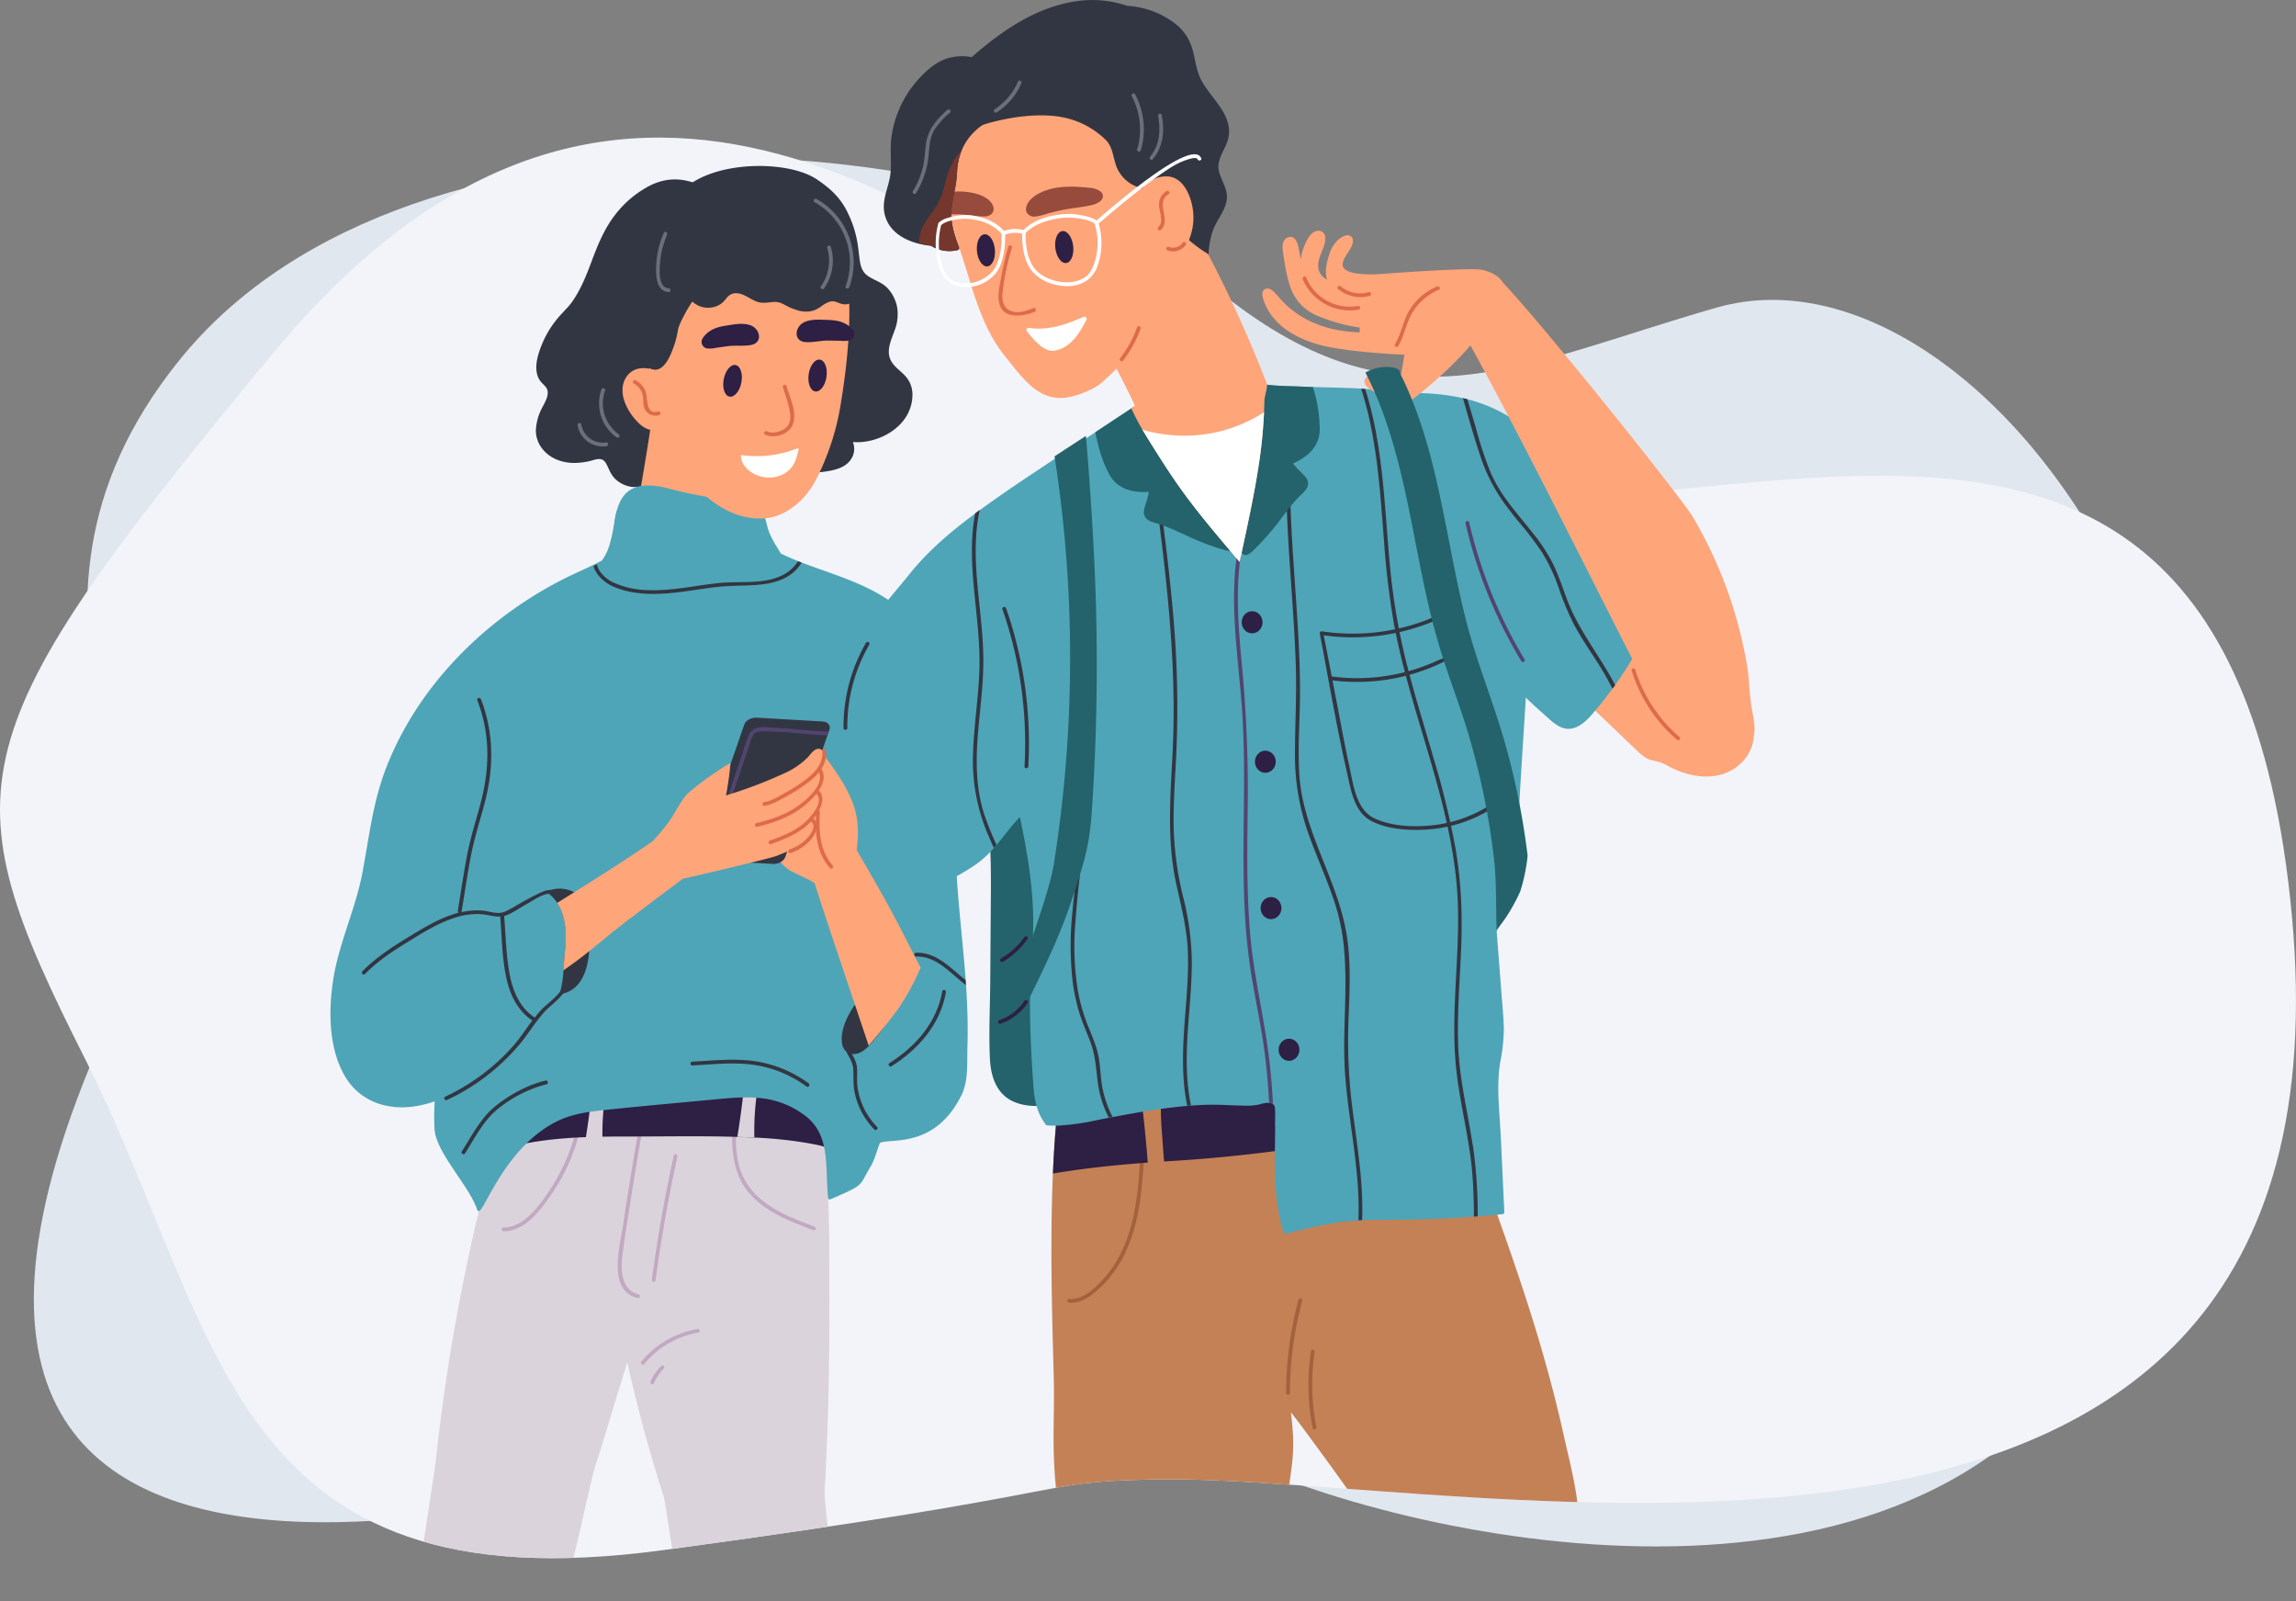 <svg xmlns="http://www.w3.org/2000/svg" xmlns:xlink="http://www.w3.org/1999/xlink" viewBox="0 0 862.19 601.28"><rect x="0" y="0" width="862.19" height="601.28" fill="#808080" stroke="none"/><defs><style>.cls-1{fill:none;}.cls-2{fill:#e1e7ef;}.cls-3{fill:#f2f4f9;}.cls-4{clip-path:url(#clip-path);}.cls-5{fill:#ffa57a;}.cls-6{fill:#24636b;}.cls-7{fill:#323642;}.cls-8{fill:#c48156;}.cls-9{fill:#a3613d;}.cls-10{fill:#2e1f44;}.cls-11{fill:#4ea5b7;}.cls-12{fill:#dbd3db;}.cls-13{fill:#c2a9c2;}.cls-14{fill:#dd6b4b;}.cls-15{fill:#fff;}.cls-16{fill:#964b3c;}.cls-17{fill:#6a6f7c;}.cls-18{fill:#75362c;}.cls-19{fill:#524470;}</style><clipPath id="clip-path" transform="translate(0 -38.12)"><path class="cls-1" d="M432,593.61C550.66,590.7,887.66,673.8,860.65,382S601.85,140.28,485.06,42.62s-263.15-16-382.59,128.19S-19.71,333.3,31.84,435.48s53,206.91,217.07,184.67S385.78,594.74,432,593.61Z"/></clipPath></defs><g id="Layer_2" data-name="Layer 2"><g id="Layer_1-2" data-name="Layer 1"><path class="cls-2" d="M465.8,586.7c73.89,33.17,267.07,71.28,328.9-58.93,96.07-202.31-47-403.52-149.94-374.19-73.88,21.06-118.68,48.35-185.59-5-75.7-60.4-303.59-85.09-392,25-77.9,97,5.46,176.71-28,252.25C-84,703.24,259.1,592,325.93,564S429.9,570.58,465.8,586.7Z" transform="translate(0 -38.12)"/><path class="cls-3" d="M432,593.61C550.66,590.7,887.66,673.8,860.65,382S576,295.11,459.17,197.46,221.91,26.65,102.47,170.81-19.71,333.3,31.84,435.48s53,206.91,217.07,184.67S385.78,594.74,432,593.61Z" transform="translate(0 -38.12)"/><g class="cls-4"><path class="cls-5" d="M658.53,311.51c-.75-5.67-3.55-11.37-6.07-16.45-5.28-10.62-8.6-14.05-16-23.24-7.57-9.37-15.43-18.56-23.55-27.46-7.82-8.58-16.14-16.77-25.52-23.65-5.15-3.78-10.65-7.45-16.68-9.66-2.56-1-5.7-2-8.45-1.33s-4.51,2.93-6.11,4.95a38.91,38.91,0,0,0-7.5,16c-1.11,5.27-.8,10.5-.2,15.76a.61.61,0,0,0-.13.85l.28.42c.15,1.23.31,2.46.46,3.69.11.9,1.54.91,1.42,0l-.12-1c6.35,9.86,12.44,20,20.94,28.11,9.84,9.46,19.75,18.84,29.63,28.26,4.89,4.65,9.73,9.36,14.67,14,4.44,4.13,5.42,1.95,10.73,4.92,8.61,4.81,20.44,6.32,27.91-1.47A15.45,15.45,0,0,0,658.53,311.51Z" transform="translate(0 -38.12)"/><path class="cls-6" d="M465.48,299.25c-2.74-14.93-5.73-33.66-18.91-43.26-6.15-4.48-13.75-6.23-21.24-6.68a101.27,101.27,0,0,0-24.4,1.38,17.56,17.56,0,0,0-8.5,4.06c-.06-.1-.11-.21-.17-.32a.7.7,0,0,0-.45-1.24c-6.81.28-11.63,5.36-14.8,11-4.09,7.27-6.32,15.84-7.89,24a110.9,110.9,0,0,0-1.77,28.23c.63,9.64,2.39,19.15,3.55,28.72,1.24,10.19,1.26,20.38,1.18,30.62s-.15,20.36-.22,30.53c-.07,9.74-.58,19.58-.13,29.31.32,6.78,2.51,13.54,9.27,16.31,6.59,2.71,14.24,1.11,20.92-.4l29.49-6.68c4.75-1.08,9.54-2.07,14.26-3.26a26.69,26.69,0,0,0,9.81-4.2c6.62-5,8.31-14.7,9.8-22.35,3.68-18.81,4.89-38.4,5-57.54A308.4,308.4,0,0,0,465.48,299.25Z" transform="translate(0 -38.12)"/><path class="cls-7" d="M340.12,179.48c-1.86-2.14-4.55-3.67-5.76-6.38-1.59-3.59.4-7.53,1.57-10.89a16.71,16.71,0,0,0,1-8.51,14.47,14.47,0,0,0-3.48-7.21c-2.09-2.3-4.84-3-7.32-4.61-5.6-3.66-1.31-10.72-7.9-24.11-2.71-5.52-6.52-9-11.6-12.37-10.35-6.88-36.09-7.11-48.41,2.53a3.82,3.82,0,0,1-2.46.95c-9.55-3.49-5.67-2.33-14.05,3.86a34.62,34.62,0,0,0-9.9,11.59c-2.55,4.8-3.36,9.78-4.35,15.11a11.44,11.44,0,0,1-3.36,6.72c-8.88,4.45-16.56,11.62-20.43,20.86-1.73,4.12-3.75,10.26-.7,14.25,1.09,1.43,2.75,2.22,2.72,4.3,0,1.89-1.09,3.64-1.91,5.28a20,20,0,0,0-2.55,8.84c0,5,3.24,9,7.71,10.94a17.69,17.69,0,0,0,8.11,1.26,27.48,27.48,0,0,0,4.5-.68c.81-.18,1.62-.5,2.44-.64,2-.35,3,.3,3.85,2,1,2,1.65,4,3.4,5.57a11.12,11.12,0,0,0,6.31,2.82,12.65,12.65,0,0,0,6.6-1.43c.32-.15,1.8-1.14,2.1-1.06.7.2.59.91.84,1.39a8.41,8.41,0,0,0,2.14,2.87c4.69,3.81,11.82,1.25,16-2.11a15.55,15.55,0,0,0,4.57-5.92l.43-.07a22.69,22.69,0,0,1,3.4.08l13.19.52c8.13.32,16.48,1.15,24.56-.3,3.07-.55,6.54-1.62,8.33-4.6a6.89,6.89,0,0,0,.56-6.24c9.77.82,22.32-6,22.37-17.76A10.21,10.21,0,0,0,340.12,179.48Z" transform="translate(0 -38.12)"/><path class="cls-7" d="M451.3,68.59c-2.28-4.1-2.4-8.81-3.9-13.17a18.36,18.36,0,0,0-6.17-8.49,32.87,32.87,0,0,0-18-6.63,40,40,0,0,0-16.73-2C388.76,40,373.68,51.31,361,63.12c-3.47,3.23-6.58,6.81-8.21,11.33a22.64,22.64,0,0,0-1,11.3.71.71,0,0,0,.27,1.37c.07.33.14.65.23,1a.71.71,0,0,0,1.37-.39c-.09-.33-.17-.67-.24-1a7,7,0,0,0,2.64-1.84,9.36,9.36,0,0,0,1.23-1.94,5.23,5.23,0,0,1,3.43-3c4.79-1.37,9.69-2.5,14.57-3.48,9.44-1.89,19.3-2.84,28.79-.81C412,77.35,419.65,81,425.11,87c3.22,3.55,5.29,7.81,7.19,12.16s3.93,9,6,13.39c2.36,5,4.8,10,7.24,15,2.12,4.33,4.3,8.6,7.51,12.23.53.6,1.29-.08,1.18-.7a29.32,29.32,0,0,1,1.25-14.42c1.37-3.91,4.6-7.33,5.19-11.48.54-3.84-1.92-7-2.86-10.49-1.28-4.84,2.4-8.18,3.42-12.61C463.22,81.46,455,75.29,451.3,68.59Z" transform="translate(0 -38.12)"/><path class="cls-5" d="M412.33,163.7c1.26,3,3.16,5.79,4.72,8.64.06.12.12.24.19.36q4.92,9.17,9.36,18.53,2.41,5.11,4.69,10.26c.64,1.44,1.26,2.87,1.87,4.31a13.25,13.25,0,0,0,1.7,3.66c1.39,1.58,4.27.94,6.07.55a25.41,25.41,0,0,0,7.08-2.8c5.39-3,9.84-7.13,15.26-10.11a57.65,57.65,0,0,1,14.29-5.47q1.21,3.36,2.36,6.74c.3.87,1.87.69,1.57-.19-.78-2.3-1.59-4.6-2.4-6.89,1.83-.4,3.7-.72,5.58-.95a.72.72,0,1,0-.26-1.41q-3,.38-5.82,1-3.73-10.32-8-20.5A457.76,457.76,0,0,0,437,104.5q-9.9-15.89-21.13-31.12a.75.75,0,0,0-1.23.87.5.5,0,0,0-.07.5l.28.94a216.64,216.64,0,0,1,5.86,23.25,161.73,161.73,0,0,1,2.64,21.24,59.53,59.53,0,0,1-1.75,19.5c-1.73,6.06-5.15,11.43-8.13,17C412.21,159,411.24,161.14,412.33,163.7Z" transform="translate(0 -38.12)"/><path class="cls-8" d="M589.84,607.17c-3,1-7.46-.37-10.49-.75q-14.76-1.87-29.64-3-20.3-1.53-40.68-1.68c-2.32-3.84-24.36-33.94-24.27-33.26,1.88,14.77.37,19-1.52,33.62-16.58.59-33.13,1.86-49.56,3.82q-7.19.87-14.33,1.9a107.94,107.94,0,0,1-12.69,1.51c-2.57.06-7.08.21-8.58-2-.84-1.25-.72-3-.88-4.39-.22-2-.44-4-.64-6-1.71-16.56-.42-26.44-.89-43.07-.64-23.19-1.36-50-.29-75.12.34-8,.86-15.81,1.63-23.25.09-.89.19-1.77.29-2.64-.37,0-.73-.09-1.1-.15a.68.68,0,0,1-.5-1l1.45-1.83a.82.82,0,0,1,.53-.3c.1-.84.19-1.67.29-2.5s1.77-.91,1.67,0c-.19,1.51-.36,3-.53,4.54,4.64.17,9.11-1.23,13.49-2.61a57.66,57.66,0,0,1,13.46-3c9.42-.68,19.14.53,28.56.88l3.65.12q12.06.39,24.12.47h2.29q29.81.1,59.55-1.73a.82.82,0,0,1,.8.52q2.18,6.09,4.35,12.15c11.29,31.62,23.32,63.12,32.07,95.34q3.3,12.1,6,24.31c1.78,7.86,3.82,15.84,4.84,23.81C592.59,603.86,592.38,606.28,589.84,607.17Z" transform="translate(0 -38.12)"/><path class="cls-9" d="M428.11,473.9c-.68,10.93-1.66,22.16-6.09,32.31A44.28,44.28,0,0,1,414.66,518c-3.17,3.56-8,8.31-13.18,7.8-.91-.09-.9,1.33,0,1.42,4.8.48,9.18-3.19,12.41-6.35a43.43,43.43,0,0,0,8.75-12.57c5.05-10.72,6.16-22.7,6.89-34.38C429.59,473,428.16,473,428.11,473.9Z" transform="translate(0 -38.12)"/><path class="cls-10" d="M489.59,452.72c-.12-1.13,0-3.17-.91-4.09-1.08-1.11-3.63-.93-5-1.08l-1.28-.13a161.87,161.87,0,0,0-24.12-.47c-1.54.08-3.09.17-4.63.28-6.11.44-12.19,1.13-18.26,2-2.27.3-4.54.64-6.81,1-1.41.21-2.81.44-4.21.66-5.06.81-10.1,1.68-15.15,2.55l-6.72,1.16a53.82,53.82,0,0,0-5.48.89c-.77,7.44-1.29,15.26-1.63,23.25,11.83-2,23.69-3.22,35.62-4.1l6.14-.43,4.7-.3c16.39-1,32.71-2.92,49-5.19a.7.7,0,0,0,.52-.69Q490.47,460.35,489.59,452.72Z" transform="translate(0 -38.12)"/><path class="cls-8" d="M437.14,474.16c0-.31-.08-.6-.09-.87q-.48-6.42-.94-12.85c-.26-3.64,0-7.61-.73-11.24-2.27.3-4.54.64-6.81,1q1.24,10.06,2.1,20.14c.12,1.43.22,2.85.33,4.27.06.77.11,1.54.17,2.31.09,1.34-.38,3.85.37,5,1,1.57,3.93.84,5-.26C438.23,479.78,437.46,476.52,437.14,474.16Z" transform="translate(0 -38.12)"/><path class="cls-11" d="M574,265.09c1-4.55-12.09-7.68-12.92-12.32A105,105,0,0,0,566,231.94c.12-1,.22-2.07.3-3.1.06-.71.1-1.42.13-2.13a54.67,54.67,0,0,0-1-13.94c-.86-4.11-3.18-8.5-7.28-9.53a38.54,38.54,0,0,0-3.8-4.07c-.7-.65-1.42-1.28-2.17-1.89-7.35-6-16.7-9.53-26.12-11.41h0c-1.93-.39-3.86-.7-5.78-1-2.51-.33-5-.56-7.56-.74l-1.52-.1c-1.41-.09-2.82-.16-4.23-.22l-.85,0c-4.37-.18-8.74-.26-13.11-.39-1.53-.05-3.06-.1-4.59-.17-4.15-.18-8.43-.17-12.56-.68-.68.49-1.28.68-2,1.12-.31.19-.62.38-.94.56-1,.56-2,1.11-3.08,1.63a67.07,67.07,0,0,1-15.55,5.45,61.54,61.54,0,0,1-10.09,1.24,73.62,73.62,0,0,1-12.67-.58,48.45,48.45,0,0,1-5.86-1.06l-.72.48c-4.53,3-9.08,6-13.6,9l-.86.56-2.68,1.75c-4,2.6-7.9,5.16-11.75,7.69l-6,4c-7.93,5.25-15.41,10.33-22.06,15.2l-1.71,1.26-.38.28c-8.74,6.51-17.17,13.6-24.05,22.12-8.14,10.09-19.14,22.09-24.91,33.63-6.28,12.56,4.89,23.27-.65,36.17l-.3-1c-.27-.87-1.64-.5-1.37.38s.53,1.77.8,2.65c-.41,1-.82,1.91-1.22,2.86s1,1.22,1.37.38l.48-1.13q9.09,30.18,16.35,60.87a.71.71,0,0,0,1.19.31,79.11,79.11,0,0,1,15.74-15.22c5.9-4.28,12.76-7.09,18.53-11.54a39.19,39.19,0,0,0,5.39-5.15c.35-.38.69-.78,1-1.18,2.68-3.16,5.14-6.52,7.91-9.56.27-.3.55-.58.82-.87,3,14.23,5.4,28.61,4.95,43.22,0,.94-.07,1.88-.1,2.81-.33,7.58-1,15.12-1.07,22.7,0,1,0,2,0,2.93.06,9.59.59,19.19,1.25,28.76.28,4.13.83,8.24,2.75,12a23.48,23.48,0,0,0,2.12,3.33,36,36,0,0,0,4.74.12,91.48,91.48,0,0,0,14.63-2.12c9-1.73,17.95-3.47,27-4.58,4.54-.56,9.1-.95,13.67-1.1s9.28.21,13.94.31a22.31,22.31,0,0,0,6.32-.51,9.6,9.6,0,0,1,3.52-.54c2.67.35,2.43,3.18,2.3,5.26-.07,1.11-.11,2.21-.12,3.32h0c2.29-.19,4.58-.37,6.87-.52a99.3,99.3,0,0,1,21.54.58c.48.06,1,.14,1.44.22,1.86.31,3.73.7,5.59,1.17a249.43,249.43,0,0,0,37.16,5.68l1.55.07,1.29,0a.72.72,0,0,0,.71-.71c.56-6.72,1.91-28.65,3.79-34.48,4.1-12.75-3.73-25.31.56-37.93,1-2.84,1.84-5.26,2.65-7.36h0c6.54-17,8.19-12.8,8.16-38,0-7.83,1.6-29.55,2.77-49.37C573.87,285,574.51,271,574,265.09Z" transform="translate(0 -38.12)"/><path class="cls-5" d="M430.32,109.68a129.89,129.89,0,0,0-4.06-21.85c-6.19,1.27-9.73-5.69-12.78-10.9a72.86,72.86,0,0,0-7.3-2.89c-12-4.09-24.67-2.22-37-3.9a2.2,2.2,0,0,1-1.2-.51c-4.68,1.45-8.86,3.76-11.62,7.7a22.58,22.58,0,0,0-3.5,10.81,71.61,71.61,0,0,0,1.19,18.72c.07.41.15.81.22,1.22.36,1.92.76,3.86,1.19,5.8.17.75.35,1.51.52,2.26,2.19,9.25,5.7,19.16,7.95,26.61,3.11,10.37,6.78,20.94,13.64,29.34,5.9,7.23,12,16.54,22.37,15.36,4.18-.47,10.75-3,13.86-5.72,4-3.59,13.23-12.58,16-16.78C434.68,157.48,432.91,136,430.32,109.68Z" transform="translate(0 -38.12)"/><path class="cls-10" d="M396.3,131.28c.4,3.31,2.22,5.82,4.07,5.6s3-3.09,2.63-6.4-2.21-5.82-4.07-5.6S395.9,128,396.3,131.28Z" transform="translate(0 -38.12)"/><path class="cls-10" d="M366.86,132.42c.31,3.33,2.06,5.88,3.91,5.72s3.12-3,2.82-6.33-2-5.88-3.91-5.71S366.56,129.1,366.86,132.42Z" transform="translate(0 -38.12)"/><path class="cls-7" d="M452.06,126.17c-.37-5.08,1.48-4.53.39-9.52a6.65,6.65,0,0,0-2.29-4c-1.66-1.31-3.83-1.72-5.48-3.07a.76.76,0,0,0-1.13.21c-4.31-10-13.86-19.47-18.31-29.18-.34-5.45-.95-11.21-6.13-13.8-4.12-2.07-10-.86-14.13,1.9-6.88-2-14.54-2.2-21.37-1.58-9.78.89-21.53,2.09-27.25,10.24a22.58,22.58,0,0,0-3.5,10.81,11.62,11.62,0,0,0,6.25.07c4.58-1.12,8.92-3.13,13.51-4.29,9.45-2.42,21.58-3.93,30.89-.6a31.9,31.9,0,0,1,11.71,7.29c3.1,3,2.68,8,4.84,11.71,3.22,5.61,8.39,6.14,10.26,7.36a9.16,9.16,0,0,0,2.83.93,93.1,93.1,0,0,0,7.22,11.27,50.28,50.28,0,0,0,13.15,11.48C454,133.62,452.1,126.71,452.06,126.17Z" transform="translate(0 -38.12)"/><path class="cls-5" d="M279.32,199.4c-3.88-2.51-4.56-4.22-8.46-6.72L246.8,177.27c-.12-.66-.26-1.33-.42-2-.08-.3-.54-.22-.47.07.13.52.24,1,.34,1.56l-2.13-1.37c-.25-.16-.53.22-.27.39l2.52,1.61c1.32,7.37-10.19,68.82-11.26,73.34a.24.24,0,0,0,.21.26c9.26,1.95,15.29,3.13,24.55,5.08l6.71,1.41c1.09.23,3.3,1.29,4-.05a16.09,16.09,0,0,0,.9-2.75c.32-1,.61-2.08.89-3.13.52-2,9.85-47.3,9.63-49C281.82,201.11,280.54,200.2,279.32,199.4Z" transform="translate(0 -38.12)"/><path class="cls-12" d="M311.47,526.92v.47c0,.31,0,.62,0,.94,0,2.11,0,4.23,0,6.35,0,.46,0,.93,0,1.4q-.06,11.59-.33,23.18l0,1.41q-.09,3.89-.21,7.77c0,.46,0,.92-.05,1.39-.21,6.78-.48,13.58-.81,20.36,0,.47,0,.94-.07,1.42-.09,2-.2,4-.3,6.06,0,.25,0,.51,0,.76s0,.5,0,.75c-.1,2.63,3.46,31.92,2.95,34.49a3.46,3.46,0,0,1-2.21,2.8c-2.22.84-5.08.67-7.41.9l-8.85.89-8.81.88-1.49.15-1.12.11c-1.76-.06-3.52-.13-5.29-.23l-1.43-.08q-4.28-.26-8.55-.66c-3.74-.37-7.49-.77-11.23-1.17-.43-1.27-.86-2.55-1.28-3.83-.15-.43-.3-.87-.44-1.32-.64-1.92-4.74-30.35-5.36-32.28l-.45-1.43q-1.17-3.71-2.29-7.42c-.33-1.07-.65-2.15-1-3.22q-1.86-6.27-3.57-12.58l-.06-.21c-.12-.46-.24-.91-.37-1.37l-.43-1.61-.75-2.87c-.11-.45-.23-.89-.34-1.33-.31-1.15-.6-2.3-.88-3.46-1.23-4.88-2.42-9.8-3.45-14.75L231.73,562q-1.09,3.6-2.17,7.22l-.44,1.46q-.8,2.67-1.62,5.34c-.15.52-.31,1-.47,1.56-1.11,3.63-2.26,7.24-3.48,10.84-1.4,4.13-8.19,36.57-9.93,40.59-.55,1.25-1.1,2.6-1.69,3.94-.22.52-.46,1-.7,1.54A26.54,26.54,0,0,1,210,637l-.08.15-1.43.06c-2.55.12-5.1.29-7.66.47l-1.44.11c-6.29.47-12.58,1-18.87,1.32-3.74.18-7.53.33-11.3.33h-1.45c-2.37,0-4.73-.11-7.07-.29-.45,0-.91-.07-1.36-.12h0c-.72-.06-1.44-.14-2.16-.22l-1-.11.09-1.16c.62-8,6.63-44.22,7.5-52.15l.15-1.42c.21-1.86.42-3.72.65-5.59.05-.48.11-1,.17-1.44l.54-4.4q1.24-9.82,2.76-19.6l.21-1.37q.61-3.94,1.27-7.87l.24-1.42q2.11-12.6,4.67-25.12c.1-.49.19-1,.3-1.46.56-2.72,1.13-5.44,1.73-8.16.1-.49.2-1,.31-1.47q2.12-9.67,4.49-19.3c.12-.48.23-1,.36-1.46.62-2.53,1.27-5.06,1.93-7.58.12-.5.26-1,.39-1.51q4.91-18.82,10.79-37.41l.09-.19c-.07-.38-.13-.77-.2-1.15-1,.27-1.92.55-2.87.88s-1.21-1.06-.35-1.36,2-.64,3-.91c-.56-3.18-1.05-6.38-1.48-9.58-.13-.89,1.25-1.27,1.37-.37.43,3.2.94,6.4,1.49,9.59a85,85,0,0,1,13.6-1.84c6.51-.45,13-.84,19.53-1.26l8.53-.56,1.26-.08,6-.39,1.52-.1q8.67-.57,17.34-1.11l1.43-.08,3.92-.24.49,0,1-.06c5.62-.31,11.23-.55,16.86-.53,3,0,6.11,0,9.14.25a8,8,0,0,1,4.46,1.42,14.55,14.55,0,0,1,4.1,6.2c.36.88.68,1.78,1,2.66.36,1.1.66,2.16.95,3.11a76.58,76.58,0,0,1,2.64,14.51c.18,1.9.35,3.8.49,5.71l.09,1.33v.06c.1,1.41.18,2.83.26,4.25v0c0,.47,0,.93.07,1.39.36,7.19.5,14.4.71,21.57,0,1,.05,2.06.08,3.09,0,.47,0,.92,0,1.38.06,2.27.11,4.53.15,6.8l0,1.46Q311.45,515.76,311.47,526.92Z" transform="translate(0 -38.12)"/><path class="cls-13" d="M305.85,498.66c-8.34-3.1-17.09-6.4-23.17-13.21-6.34-7.09-6.61-16.19-6.24-25.22,0-.92-1.38-.92-1.42,0-.37,9.15,0,18.34,6.16,25.66s15.51,10.87,24.29,14.14C306.33,500.35,306.7,499,305.85,498.66Z" transform="translate(0 -38.12)"/><path class="cls-13" d="M236.16,493q2.64-17.19,5.72-34.3c.16-.9-1.21-1.28-1.37-.38q-3.57,19.84-6.55,39.81c-1.17,7.81-6,24.65,5.47,27.36.89.21,1.27-1.16.38-1.37-6-1.41-6.75-8.16-6.23-13.26C234.2,504.87,235.25,498.91,236.16,493Z" transform="translate(0 -38.12)"/><path class="cls-11" d="M563.59,465.1c-.45-9.28-1.75-19-.22-28.2a66.94,66.94,0,0,0,1.35-12.31c-.08-4.62-.58-9.25-.92-13.86L562,387.48h0l-.35-4.61a.72.72,0,0,0-.9-.68c-4,.72-7.92,1.44-11.88,2.2l-1.4.27a308.74,308.74,0,0,0-31.2,7.4c-3.35,1-6.63,2.18-9.9,3.4l-1.56.59c-3.17,1.19-6.33,2.41-9.54,3.54-7.2,2.55-15.17,4.18-22.47,1.16-.13-.51-.25-1-.38-1.52a.71.71,0,0,0-1.37.37c.11.45.22.91.34,1.36a.57.57,0,0,0,.2.8,246.3,246.3,0,0,1,7.15,50c.11,3,.13,6,.11,9-.08,13.46-.87,27.13,3.16,40.06a.73.73,0,0,0,.88.5c6.49-1.62,13-3.25,19.63-4.22,2.51-.37,5-.59,7.54-.73l1.4-.07c3.89-.17,7.78-.17,11.69-.19q15.15-.07,30.27-1.19l1.42-.11q4.68-.34,9.35-.81a.71.71,0,0,0,.71-.71Z" transform="translate(0 -38.12)"/><path class="cls-13" d="M216.49,461.72a70.24,70.24,0,0,1-9.2,21.88C203.4,489.67,197.2,499,189.09,499a.71.71,0,0,0,0,1.42c8.09.07,14-8.09,18.12-14.08a71.4,71.4,0,0,0,10.66-24.19C218.07,461.21,216.7,460.83,216.49,461.72Z" transform="translate(0 -38.12)"/><path class="cls-10" d="M309.9,464.66v-.06a73.49,73.49,0,0,0-2.83-8.45,15.62,15.62,0,0,0-7.56-7.44,31.46,31.46,0,0,0-11.92-2.58c-1-.06-2-.11-3-.14-1.72-.07-3.45-.12-5.18-.14-2.36,0-4.73-.05-7.09-.05-10.29,0-20.59.42-30.84,1.25-9.81.8-19.92,1.57-29.57,3.61-4.77,1-8.13,4.2-11.69,7.32s-7.23,6.48-10.74,9.83l-.31.08a.65.65,0,0,0-.49.68l-1.11,1.06c-.67.64.36,1.63,1,1l1.61-1.53c15.35-4.11,30.89-4.26,46.68-4.26,13.31,0,26.67-.27,40,.15q3.19.11,6.38.26l.71,0c4.62.24,9.23.62,13.82,1.22q3.36.45,6.71,1.06c1,.19,2.08.39,3.12.61.38.08,1.49.44,2.47.69l.05.07v0C310.08,467.49,310,466.07,309.9,464.66Z" transform="translate(0 -38.12)"/><path class="cls-12" d="M284.05,443.41l-3,.54c0-.17,0-.35.05-.53.08-.91-1.34-.9-1.42,0l-.24,2.43q-1,9.6-2.55,19.13,3.19.11,6.38.26A103.44,103.44,0,0,1,284.63,446c.09-.57.19-1.14.29-1.71A.71.71,0,0,0,284.05,443.41Z" transform="translate(0 -38.12)"/><path class="cls-12" d="M227.07,444.47l-3,.55c0-.17,0-.35,0-.53.09-.91-1.34-.9-1.42,0l-.24,2.42q-1,9.61-2.55,19.14c2.13.07,4.26.15,6.39.26a102.75,102.75,0,0,1,1.34-19.26c.09-.56.19-1.14.29-1.71A.72.72,0,0,0,227.07,444.47Z" transform="translate(0 -38.12)"/><path class="cls-11" d="M363.29,431.15c-.2,5.87.44,12.7-2.2,18.08-10,20.24-26.37,16.13-30.65,18-1.3,3.15-1.88,6.22-3.65,9.14-.68,1.12-1.19,2.05-1.63,2.84s-.71,1.3-1,1.82c-1.65,2.69-3.15,3.44-12.44,7.43-.52.22-.79-.55-.83-1.13-1-11.66.86-23.14-8.49-30.26a33,33,0,0,0-13.66-6.18c-6.61-1.29-13.45-.62-20.13,0-13.55,1.29-27.12,2.48-40.65,3.9-6.62.69-13.29,1.49-19.26,4.57-19.12,9.85-26.73,33.41-28.88,33.46a.71.71,0,0,1-.66-.52c-1.35-4.44-5.68-10.27-9.5-16.08-.27-.4-.53-.8-.79-1.21-3-4.64-5.49-9.2-5.69-12.93a86.75,86.75,0,0,1,.06-10.45,42.54,42.54,0,0,1-7,1.81c-11.13,1.82-21.67-2-27.11-11.93-5.62-10.24-5.75-23.29-4.14-34.68,2-14,8.42-27,11.08-40.9,2.45-12.87,3.84-25.8,8.45-38.21,7.77-20.86,21.73-39.24,38.85-53.57a149.53,149.53,0,0,1,28.31-18.66c3.46-1.75,7.15-3.35,10.76-5.1l1.3-.63c.75-.38,1.5-.75,2.23-1.15,3-3.89,4.31-9.11,4.76-14,.25-2.86.79-5.91,3.2-7.85s4.81-1.19,7.24-.33a22.66,22.66,0,0,0,3.61,1.83,21.76,21.76,0,0,0,8.25,1c5.18-.16,10.32-1.14,15.51-1.45,4.4-.27,9-.26,13.22,1.14a16.07,16.07,0,0,1,5,2.7,38.57,38.57,0,0,0,4.75,11.49c.58.93,1.15,1.85,1.69,2.79,2,1,4,1.85,6,2.67l1.34.53c3.07,1.21,6.19,2.3,9.3,3.4,10.88,3.86,22,8,30.26,16.19,16.39,16.28,18.69,40.92,18.7,63,0,13.16-.24,26.25.74,39.36.87,11.68,2.23,23.31,3.09,35,0,.61.09,1.21.12,1.82.08,1.07.15,2.14.21,3.22C363.32,417.79,363.51,424.47,363.29,431.15Z" transform="translate(0 -38.12)"/><path class="cls-14" d="M388.12,153.8c-2.43.91-5.19,2-7.81,1.31-3.55-.91-4.15-4.05-3.81-7.26A93.44,93.44,0,0,1,380,131.13a.71.71,0,0,0-1.36-.41A103.25,103.25,0,0,0,376,142c-.55,3.08-1.5,6.69-.81,9.8,1.41,6.4,8.82,5.11,13.32,3.42C389.31,154.86,389,153.47,388.12,153.8Z" transform="translate(0 -38.12)"/><path class="cls-15" d="M406.86,157.11c-6.38,2.79-13.14,5.24-20.45,4.1a.81.81,0,0,0-.58,1.49s5.36,7.68,9.79,7.12c7.57-1,10.78-9.07,12.31-11.44A.87.87,0,0,0,406.86,157.11Z" transform="translate(0 -38.12)"/><path class="cls-11" d="M623,254.45c-1.86-4.49-5.39-8.22-8.57-11.81a194.47,194.47,0,0,0-21.82-21c-3.8-3.13-9.81-14.42-13.83-17.25-2.83-2-10.23-11.87-27.8-16.39-.54-.13-1.08-.27-1.64-.39a82,82,0,0,0-23.33-1.7H526c-5,.3,14.64,60.55,13.46,65.5-.49-1-1-2-1.46-3.08-.38-.83-1.6-.11-1.22.72.7,1.52,1.43,3,2.17,4.52l-.51,2.13c-.21.89,1.16,1.27,1.37.38l.13-.53A169.37,169.37,0,0,0,569.2,296.3c1.24,1.27,2.5,2.53,3.77,3.76q3.18,3.06,6.53,6c2.78,2.41,6,6.07,10.08,5.68,4.25-.42,7.37-4.32,9.9-7.34,2.1-2.5,4.12-5.06,6-7.7.33-.43.64-.87,1-1.32.54-.76,1.08-1.53,1.61-2.3a142.25,142.25,0,0,0,14.2-26.26C624,262.65,624.79,258.71,623,254.45Z" transform="translate(0 -38.12)"/><path class="cls-16" d="M414,111c-.55-1.63-3.78-2.27-4-2.29-6.57-.67-13.69-1.17-19.75,2-2,1-4.36,2.82-4.88,5.2-.48,2.17,1.12,3.58,3.19,3.55a22.13,22.13,0,0,0,4.91-1.19c1.93-.51,3.88-1,5.83-1.37,3.8-.77,7.81-1,11.52-2C412.6,114.27,414.74,113.1,414,111Z" transform="translate(0 -38.12)"/><path class="cls-7" d="M440.34,320.46c-.82,16.54-2.22,33.11,1.34,49.44,1.87,8.54,4.07,16.84,4.38,25.63.31,8.39-.48,16.76-1.11,25.12-.83,10.78-1.34,22,.87,32.66l1.43-.11c-2-9.38-1.81-19.29-1.15-28.83.57-8.37,1.46-16.73,1.45-25.13a102.65,102.65,0,0,0-3.15-23.91,123.58,123.58,0,0,1-3.63-25.09c-.23-8.26.27-16.5.73-24.74a388.6,388.6,0,0,0-.45-50.27c-1.4-19-3.89-37.92-6.38-56.81-.12-.9-1.54-.91-1.42,0C437.71,252.26,442.05,286.25,440.34,320.46Z" transform="translate(0 -38.12)"/><path class="cls-7" d="M407.53,327.66c-.28,9.29-.91,18.56-1.95,27.8-.95,8.53-2.18,17-2.91,25.59a120.48,120.48,0,0,0,.1,25.33,71.2,71.2,0,0,0,2.49,11.84c1.22,4,3,7.82,4.43,11.78,1.7,4.78,1.91,9.61,2.55,14.59a40.83,40.83,0,0,0,3.24,11.31c.28.63.58,1.25.88,1.87l1.45-.28-.1-.2a40.24,40.24,0,0,1-3.88-11.58c-.69-4.17-.62-8.42-1.67-12.53-1-3.9-2.73-7.54-4.15-11.3a66.34,66.34,0,0,1-3.26-11.9,104.33,104.33,0,0,1-.92-25.46c1.18-17.45,4.2-34.69,4.95-52.2a479.43,479.43,0,0,0-1.09-54.14c-1.46-20.56-3.85-41-6.23-61.51-.11-.9-1.53-.91-1.43,0C404.33,253.5,408.64,290.51,407.53,327.66Z" transform="translate(0 -38.12)"/><path class="cls-7" d="M367.17,314.54c.72-9.57,2.14-19.11,2.09-28.72s-1.41-19-2.24-28.47c-.82-9.28-1.1-18.66.89-27.76l-1.71,1.26c-3.64,19,2,38.46,1.61,57.63-.23,11.11-2.17,22.1-2.44,33.21a70.73,70.73,0,0,0,5.82,30.23q1,2.28,2,4.55c.35-.38.69-.78,1-1.18a113,113,0,0,1-4.63-11.57C366.51,334.26,366.42,324.36,367.17,314.54Z" transform="translate(0 -38.12)"/><path class="cls-7" d="M507.46,451.06a204.52,204.52,0,0,1-1-31.79c.3-7.92.65-15.91,0-23.82-.21-2.56-.53-5.11-1-7.65-3.61-20-15.81-37.33-17.45-57.81-.86-10.8.21-21.67.17-32.48,0-11.1-.68-22.18-1.43-33.25-1.67-24.66-3.81-49.46-.9-74.12.11-.91-1.31-.9-1.42,0-2.58,21.88-1.2,43.91.32,65.81.76,10.92,1.54,21.84,1.87,32.78s-.35,21.73-.34,32.61a87.72,87.72,0,0,0,4.93,29.42c3.27,9.34,7.53,18.31,10.47,27.77A79.42,79.42,0,0,1,504.85,396c1.2,15.29-.88,30.81.31,46.23.48,6.15,1.3,12.33,2.14,18.52,1.61,11.84,3.3,23.73,2.8,35.55l1.4-.07c.46-11.73-1.18-23.54-2.76-35.26C508.29,457.69,507.85,454.37,507.46,451.06Z" transform="translate(0 -38.12)"/><path class="cls-7" d="M553,467.93c-1.87-12.48-5-24.65-5.42-37.32-.44-12.5.68-25,1.15-37.46q.16-4.39.14-8.77a166,166,0,0,0-2.26-27.5,314.12,314.12,0,0,0-8.39-34.5c-3.32-11.43-6.87-22.8-9.81-34.34a240.75,240.75,0,0,1-6.27-35.55c-2.28-22.82-2.46-46.36-9.49-68.31l-1.52-.1c5.94,18.31,7.06,37.79,8.58,56.92a300.8,300.8,0,0,0,3.78,31.52c2.05,11,5,21.76,8.13,32.48C537.9,326.41,545,347.84,547,370.17c.43,4.83.57,9.65.54,14.48-.12,18.66-2.73,37.34-.58,56,1.06,9.17,3.1,18.16,4.56,27.25.6,3.75,1.11,7.53,1.4,11.34.4,5.22.56,10.45.57,15.69l1.42-.11a185.09,185.09,0,0,0-1.7-25.87C553.14,468.59,553.09,468.25,553,467.93Z" transform="translate(0 -38.12)"/><path class="cls-7" d="M603.37,289.74c-5.24-8.72-11.24-16.81-14.87-26.4-1.76-4.63-3.26-9.38-5.48-13.82a63.6,63.6,0,0,0-6.93-10.63c-3.19-4.1-6.62-8-9.7-12.18a56.75,56.75,0,0,1-6.52-10.87,138.56,138.56,0,0,1-5.54-16.67c-.08-.29-.17-.58-.25-.87Q552.55,193.13,551,188c-.54-.13-1.08-.27-1.64-.39.92,3.23,1.84,6.48,2.79,9.71,1.4,4.78,2.86,9.55,4.51,14.23a64.65,64.65,0,0,0,9.59,17.33c1.32,1.78,2.72,3.53,4.16,5.28a124.27,124.27,0,0,1,8.63,11.32,65.78,65.78,0,0,1,6.29,13.4,105.8,105.8,0,0,0,5.5,13.26c2.3,4.37,5,8.48,7.7,12.63a116.12,116.12,0,0,1,7,11.93c.33-.43.64-.87,1-1.32C605.51,293.43,604.47,291.56,603.37,289.74Z" transform="translate(0 -38.12)"/><path class="cls-16" d="M372.88,115.38c-.9-2.26-3.5-3.62-5.67-4.34a25.27,25.27,0,0,0-12.22-.51q.54,2.88,1.19,5.8c.17.75.34,1.51.52,2.26.87,0,1.73,0,2.59,0,2,.08,4,.22,6,.41a22,22,0,0,0,5,.38C372.35,119.09,373.7,117.45,372.88,115.38Z" transform="translate(0 -38.12)"/><path class="cls-5" d="M641.44,321.49a29.39,29.39,0,0,1,2.77,1.7,57.12,57.12,0,0,0,6.08-4.61c2.7-2.44,5.26-2.38,8.37-4.45.71-3.79-.64-8.34-1-11.06-1.36-10.14-.44-9.74-2.47-19.76a163.61,163.61,0,0,0-19.5-51.09c-4.62-7.71-59.16-75.93-73.35-90.09a.46.46,0,0,0-.75.09l-9.57,16a5.15,5.15,0,0,0-.36.61l-.81,1.35a.8.8,0,0,0,.15,1,12.17,12.17,0,0,0,1.29,6.83c22.15,40.11,58.8,114.72,65.4,126.62C621.63,301.68,636.08,318.67,641.44,321.49Z" transform="translate(0 -38.12)"/><path class="cls-5" d="M567.56,152.77a31.37,31.37,0,0,0-3.54-9.05c-1.6-2.43-5.54-4.09-8.31-4.4-6.07-.69-38.73,1.78-38.73,1.78-4,.14-13.73.11-12.75-4.25.59-2.63,2.75-4.45,3.59-6.94.39-1.14.38-2.51-.67-3.15-1.38-.83-3.29.27-4.43,1.21a12.06,12.06,0,0,0-3.57,5.72c-.9,2.82-1.83,6.58-.78,9.4A5.65,5.65,0,0,1,495,138c-.11-3.73,2.79-6.95,2.69-10.56a2.6,2.6,0,0,0-3.26-2.6c-2.29.5-3.62,3.3-4.51,5.32a21,21,0,0,0-1.53,5.53,41.09,41.09,0,0,0-.9-5.21c-.49-1.83-1.47-4-3.68-3.27s-2.38,3.24-2.08,5.24c.51,3.41,1.46,10.51,3.43,15a17.85,17.85,0,0,0,9.51,9.22,67.41,67.41,0,0,0,15.93,4.45c0,.61,0,1.2,0,1.77-10.44-.26-20.45-3.35-28.07-10.72-1.35-1.31-2.51-2.78-3.82-4.13-.78-.81-2-1.82-3.23-1.53-3.06.72-.4,5.94.41,7.48,3.8,7.13,11.26,11.13,18.73,13.35,10.11,3,32.17,4,32.81,3.94-.25,1-.75,4.4-1.11,6.39A9.89,9.89,0,0,1,526,179c-1.11.33-2.85-.1-3.71-.17-1.43-.11-2.85-.19-4.28-.24s-3.35-.21-4.61.89c-3.14,2.73,1.77,5.33,3.77,6.44,3.23,1.79,7.64,4.45,11.45,3.26,2.2-.69,30.63-24,30-33.39a.74.74,0,0,0-.92-.65c-.11-.36-.23-.7-.36-1.05a59.18,59.18,0,0,0,8.9-1.7c.06.24.13.49.19.72A.6.6,0,0,0,567.56,152.77Z" transform="translate(0 -38.12)"/><path class="cls-7" d="M326.43,430.69a96.63,96.63,0,0,0,6.45-8.21c.84-1.11,1.67-2.23,2.5-3.34a4.63,4.63,0,0,1-.24-4.66c1.54-3.31,3.71-6.73,3.84-10.48a4.28,4.28,0,0,1,.42-1.78,6.62,6.62,0,0,0-1.16-.23c-3.17-.31-6.21,1.77-8.53,3.69a25.11,25.11,0,0,0-6,7.48l-.89.3a.56.56,0,0,0-.57.24c-3.28,4.19-7,10.85-6,16.43a4.78,4.78,0,0,0,1.57,2.86c1,2.13,2.43,4,2.59,6.53.17,2.79-.07,5.5.42,8.27a27.79,27.79,0,0,0,7.51,14.41c.63.66,1.64-.34,1-1a26.38,26.38,0,0,1-7.42-15.88c-.21-2.37.16-4.78-.21-7.13a13.06,13.06,0,0,0-1.82-4.31h.07C322.49,434.17,324.76,432.45,326.43,430.69Z" transform="translate(0 -38.12)"/><path class="cls-5" d="M320.64,340.77c-2.51-7.42-7.37-13.95-12-20.16a59.08,59.08,0,0,0-3.6-4.74,1.73,1.73,0,0,0-1.85-.74c-1.48.27-3.19,1.76-4.45,2.54q-2.52,1.56-5,3.24c-2.86,2-6.3,4.07-8.65,6.66-1.79,2-1.7,4.39-1.19,6.79a.63.63,0,0,0-.38.19c-1,1.12-2.73,2.51-2.87,4.11s1.48,3.7,2.23,5.13c2.39,4.59,4.81,9.16,7.36,13.67,2,3.51,3.89,6.28,7.58,8.14,4.16,2.09,8.17,3.42,11.45,6.93a.72.72,0,0,0,1,0,92,92,0,0,1,9-8.79v0c-.15.9,1.22,1.28,1.37.38C322,356.37,323.23,348.43,320.64,340.77Z" transform="translate(0 -38.12)"/><path class="cls-6" d="M411.21,255.34c-.59-15.23-2-37.39-3.44-53.56L396,209.46a490.52,490.52,0,0,1,5.85,75.69,491.81,491.81,0,0,1-6.11,77.31c-1.31,8.2-5.71,20.26-8,27.49-.41,1.28-.75,2.41-1,3.34-.29,1.14-1,16.09-1.09,20.38a.24.24,0,0,0,.45.12c.18-.38.37-.76.56-1.15,5.83-11.88,11.64-23.86,15.75-36.48,4.37-13.43,6.62-19.34,7.59-33.39A812.09,812.09,0,0,0,411.21,255.34Z" transform="translate(0 -38.12)"/><path class="cls-14" d="M509.87,153a17.76,17.76,0,0,1-19.41-10.7c-.36-.84-1.58-.12-1.23.72a19.16,19.16,0,0,0,21,11.35C511.15,154.2,510.77,152.83,509.87,153Z" transform="translate(0 -38.12)"/><path class="cls-14" d="M514.08,147.8a11.45,11.45,0,0,1-10.63-2.19c-.7-.57-1.71.43-1,1a13,13,0,0,0,12,2.55A.71.71,0,0,0,514.08,147.8Z" transform="translate(0 -38.12)"/><path class="cls-14" d="M539.63,145.68a22.45,22.45,0,0,0-9.91,8.19c-2.77,4.16-3.35,9.26-5.91,13.51a.71.71,0,0,0,1.22.72c2.32-3.85,2.94-8.39,5.16-12.28a21.13,21.13,0,0,1,10.16-8.92C541.19,146.55,540.46,145.32,539.63,145.68Z" transform="translate(0 -38.12)"/><path class="cls-7" d="M394.79,62.11a56.6,56.6,0,0,1-11.14,1.3.76.76,0,0,0-1.39-.25,2,2,0,0,0-.12.19,27.41,27.41,0,0,1-3.68-.46c-4.53-.9-8.87-2.55-13.43-3.29a18.88,18.88,0,0,0-10.83,1c-3.84,1.7-7.17,4.78-9.87,7.9a40.45,40.45,0,0,0-9.61,21.43c-.57,4.54.17,9.11-.38,13.64s-3,9.07-2.35,13.84c1,7,6.88,10.73,13.3,12.28a30.12,30.12,0,0,0,4.28.72A12.86,12.86,0,0,0,359.66,132a.74.74,0,0,0,.52-.91c-1.39-3.9-2.83-7.9-3-12.07-.07-2.66.6-5.22.89-7.82a16,16,0,0,0,0-3.66,38,38,0,0,0-1.42-6.21c-.41-1.38-.82-2.77-1.17-4.16a23.81,23.81,0,0,1-.15-11.38,23.21,23.21,0,0,1,3-7,24,24,0,0,1,10.36-8.92c3-1.38,6.24-1.66,9.46-2.46a8.54,8.54,0,0,0,4.66-2.55,54.38,54.38,0,0,0,12.37-1.39C396.16,63.35,395.74,61.93,394.79,62.11Z" transform="translate(0 -38.12)"/><path class="cls-5" d="M438.11,104.35c-6.42-.07-10.52,4.74-12.19,10.13-.29.2.5,1.79.66,2.1-.06.21-.12.41-.17.62-.24.88,1.16,1.12,1.4.24l0-.1c3.07,1.76,5.08,5.53,7.41,8.08q1.72,1.89,3.62,3.63c1,.95,2.28,2.38,3.74,2.69,2.75.59,3.92-3.36,4.54-5.29a21.68,21.68,0,0,0,.85-9.4C447.33,111.82,444.37,104.42,438.11,104.35Z" transform="translate(0 -38.12)"/><path class="cls-14" d="M438,109.88a5.8,5.8,0,0,0-2.76,4.57c-.26,2.64,2.1,6.87-.25,8.9-.69.6.16,1.73.86,1.13,4.25-3.68-2.28-10.26,3-13.47C439.66,110.53,438.79,109.41,438,109.88Z" transform="translate(0 -38.12)"/><path class="cls-14" d="M444.13,129.23a4.38,4.38,0,0,1-5.17,1.59c-.85-.33-1.41,1-.56,1.3a5.84,5.84,0,0,0,6.85-2C445.78,129.36,444.66,128.48,444.13,129.23Z" transform="translate(0 -38.12)"/><path class="cls-7" d="M381.14,78.21c-3.93-5.29-12.7-4-18.05-1.89a24.54,24.54,0,0,0-4.73,2.53c-5,3.42-8.36,8.48-10.49,14.39-1.42,4-3.09,8.34-2.55,12.61a20.84,20.84,0,0,0,5.38,10.91l.1.09c2.46,2.31,5-.85,6.21-3a14.28,14.28,0,0,0,1.1-2.59,42.91,42.91,0,0,0,1.32-9.24,25,25,0,0,1,1.76-7.56,20.78,20.78,0,0,1,4.83-7c4-3.87,9.15-6.15,14.48-7.55a.72.72,0,0,0,1.3-.52A.75.75,0,0,0,381.14,78.21Z" transform="translate(0 -38.12)"/><path class="cls-17" d="M382.29,68.72a23.13,23.13,0,0,1-8.73,10.38c-.77.5-.06,1.73.71,1.23a24.45,24.45,0,0,0,9.25-10.89C383.88,68.61,382.66,67.89,382.29,68.72Z" transform="translate(0 -38.12)"/><path class="cls-18" d="M357.22,119c-.07-2.66.6-5.22.89-7.82a42.91,42.91,0,0,0,1.32-9.24,25,25,0,0,1,1.76-7.56,25.23,25.23,0,0,0-4,5.88c-.17.35-.33.7-.47,1-1.44,3.42-2,7.1-3.25,10.59a22.54,22.54,0,0,1-2.67,4.91c-2.77,4.06-6.13,7.81-5.51,12.81a30.12,30.12,0,0,0,4.28.72A12.86,12.86,0,0,0,359.66,132a.74.74,0,0,0,.52-.91C358.79,127.21,357.35,123.21,357.22,119Z" transform="translate(0 -38.12)"/><path class="cls-17" d="M426.25,73.55c-.43-.81-1.66-.09-1.23.72a26.37,26.37,0,0,1,2,19.89.71.71,0,0,0,1.38.37A27.86,27.86,0,0,0,426.25,73.55Z" transform="translate(0 -38.12)"/><path class="cls-6" d="M464.08,242.61c-.56-5.07-2.5-10.23-3.93-15.11-1.6-5.46-3.34-10.87-5.37-16.18a80.63,80.63,0,0,0-6.24-13.66,21.83,21.83,0,0,0-4.38-5.08,73.62,73.62,0,0,1-12.67-.58,48.45,48.45,0,0,1-5.86-1.06l-.72.48c-4.53,3-9.08,6-13.6,9,1.1,5.55,2.67,11.21,5.36,16,3.07,5.44,8.89,6.81,14.71,6.35-.21,2.42-1.29,4.34-1.72,6.74a3.51,3.51,0,0,0,1.27,3.72c1.58,1.13,4,1.44,5.77,2.13,2.59,1,5.12,2.14,7.65,3.28a97.77,97.77,0,0,0,13.25,5.33C460,244.61,464.51,246.6,464.08,242.61Z" transform="translate(0 -38.12)"/><path class="cls-6" d="M493,183.43c-1.53-.05-3.06-.1-4.59-.17-4.15-.18-8.43-.17-12.56-.68-.68.49-1.28.68-2,1.12-.31.19-.62.38-.94.56-1,.56-2,1.11-3.08,1.63a74.57,74.57,0,0,1-9.64,5.56,21.56,21.56,0,0,0-1.49,6.53,80.07,80.07,0,0,0,.88,15c.68,5.65,1.68,11.25,2.82,16.81,1,5,1.72,10.46,3.6,15.2,1.48,3.72,4.55-.15,6.33-1.88a98,98,0,0,0,9.22-10.91c1.7-2.2,3.4-4.4,5.23-6.49,1.27-1.45,3.23-2.84,4.1-4.58a3.48,3.48,0,0,0-.63-3.87c-1.5-1.93-3.35-3.12-4.67-5.16,5.36-2.31,9.87-6.25,10-12.5A52.85,52.85,0,0,0,493,183.43Z" transform="translate(0 -38.12)"/><path class="cls-17" d="M436.27,81.33c-.17-.9-1.54-.52-1.37.37,1,5.32.61,10.93-3,15.2-.59.69.41,1.7,1,1C436.87,93.21,437.37,87.19,436.27,81.33Z" transform="translate(0 -38.12)"/><path class="cls-17" d="M355.72,79.37c-4,3.63-7.21,7.21-8,12.74-.43,3-.47,6-1.18,8.92a31.33,31.33,0,0,1-3.76,8.9.71.71,0,0,0,1.22.72,33.64,33.64,0,0,0,4.76-14.73c.28-3.14.49-6.27,2.11-9a28.48,28.48,0,0,1,5.86-6.49C357.41,79.76,356.4,78.76,355.72,79.37Z" transform="translate(0 -38.12)"/><path class="cls-7" d="M301,249.37c-.2.34-.42.67-.65,1-4.22,5.95-11.56,7.21-18.37,7.5-4.22.18-8.42.17-12.62.63-4.68.51-9.32,1.33-14,1.92-8.3,1-17.09,1.35-24.93-2-3.28-1.4-6.69-4.38-7.54-7.77l1.28-.64c.51,2.88,3.4,5.49,6,6.76a33.47,33.47,0,0,0,13.19,2.92c9.05.36,17.93-1.79,26.88-2.68,7.9-.79,17.11.73,24.31-3.31a14.21,14.21,0,0,0,5.08-4.84Z" transform="translate(0 -38.12)"/><path class="cls-14" d="M427,161a41.69,41.69,0,0,1-6.35,11.59.71.71,0,0,0,1.12.88,43,43,0,0,0,6.53-11.9C428.61,160.69,427.31,160.12,427,161Z" transform="translate(0 -38.12)"/><path class="cls-14" d="M630.69,314.86a54.84,54.84,0,0,1-16.61-25.3c-.27-.87-1.64-.5-1.37.38a56.18,56.18,0,0,0,17,25.92C630.37,316.46,631.38,315.45,630.69,314.86Z" transform="translate(0 -38.12)"/><path class="cls-5" d="M333.72,421.61q1.75-2.24,3.43-4.51a93.56,93.56,0,0,0,8.57-15.66c-.54-1-1.09-2.05-1.61-3.08l-6.66-13c-4.51-8.79-14.41-26-20-35.17-.21-.36-8.94,9.61-12.86,14.48-.55.69,12.16,37.81,21.63,66.06Q330.07,426.25,333.72,421.61Z" transform="translate(0 -38.12)"/><path class="cls-7" d="M311.5,312l-.29.82-.48,1.39-15.85,45.69c-.54,1.55-2.62,2.71-4.64,2.59l-24.67-1.43c-2-.12-3.23-1.47-2.7-3l16.62-47.9c.53-1.55,2.61-2.71,4.64-2.59L308.8,309C310.82,309.09,312,310.44,311.5,312Z" transform="translate(0 -38.12)"/><path class="cls-19" d="M311.21,312.81l-.48,1.39c-7.9-.32-15.76-1.44-23.68-1.5-1.62,0-3.41,0-4.34,1.57a18.45,18.45,0,0,0-1.23,3.33c-.7,2-1.39,4.1-2.09,6.16l-4.77,14.07c-.3.87-1.66.45-1.36-.42l5.52-16.27c.78-2.31,1.41-4.76,2.41-7a4.45,4.45,0,0,1,2.61-2.61c2.12-.72,4.8-.26,7-.16,2.77.13,5.53.35,8.29.58C303.12,312.31,307.16,312.66,311.21,312.81Z" transform="translate(0 -38.12)"/><path class="cls-11" d="M286.78,231.11c-.43-1.22-.92-3.49-2-4.3s-2.88-.49-4.1-.56a138.66,138.66,0,0,1-28.71-4.48c-6.92-1.89-15.46-3-19.14,4.77-1.66,3.49-2,7.48-2.75,11.22-.83,4.24-1.95,8.37-4.48,11.94-.52.75.71,1.46,1.23.72a21.94,21.94,0,0,0,2.62-5c9.52,2.87,19.46,1.16,29.21,1,5.13-.09,10.27.11,15.41,0a46.41,46.41,0,0,0,6.67-.43c2.33-.39,4.72-2.2,7-2.1a.59.59,0,0,0,.27,0c.31.61,1.4.52,1.34-.28A48.15,48.15,0,0,0,286.78,231.11Z" transform="translate(0 -38.12)"/><path class="cls-15" d="M412.45,121.68a.57.57,0,0,0-.24-.49l0,0-.13-.09c-1.84-1.43-4.51-1.87-6.75-2.3a23.86,23.86,0,0,0-7.91-.07c-4.75.69-9.68,2.3-13.13,5.78a12,12,0,0,0-7.31.32c-3-3.5-7.4-5.08-11.6-5.71a18.06,18.06,0,0,0-6.91.16c-1.95.45-4.28.92-5.87,2.37a.52.52,0,0,0-.11.1h0a.63.63,0,0,0-.2.49,29.35,29.35,0,0,0,.55,16.46c1.54,4.55,4.72,6.9,9,7.21a14.58,14.58,0,0,0,11.93-5c3-3.68,3.76-9.78,3.68-14.7a10.66,10.66,0,0,1,6.37-.35c-.05,5,.83,11.1,4.37,14.77,3.37,3.5,8.94,5.24,13.71,4.88s8.47-2.76,10.18-7.33A25.77,25.77,0,0,0,412.45,121.68ZM373,139.62a13.37,13.37,0,0,1-10.57,4.89,9.63,9.63,0,0,1-5.52-1.7c-2.1-1.53-3-4.24-3.63-6.87a28,28,0,0,1,.14-13.29c1.62-1.47,4.74-2,6.7-2.28a18.66,18.66,0,0,1,6.05.3,17.11,17.11,0,0,1,9.84,5.09.9.9,0,0,0,.09.33C376.2,130.52,375.63,136.17,373,139.62Zm38.37-4.22c-.7,2.64-1.69,5.36-4.07,6.91a12.17,12.17,0,0,1-6.3,1.78c-4.24.12-9.29-1.52-12.15-4.76-3.09-3.47-3.78-9.25-3.71-13.72,3-3.07,7.17-4.56,11.31-5.31a24.07,24.07,0,0,1,6.93-.38c2.24.24,5.82.74,7.69,2.19A24.5,24.5,0,0,1,411.39,135.4Z" transform="translate(0 -38.12)"/><path class="cls-5" d="M475.82,182.79c0-.1,0-.21,0-.31l-.07,0a.71.71,0,0,0-.63-.44,10.67,10.67,0,0,0-5.53,1c-2.28,1-4.59.88-7.06,1-5.06.26-10.09.84-15.11,1.51s-10.21,1.47-15.33,2.14a18.7,18.7,0,0,0-4.83.79c-.44-.25-1.11-.06-1,.57l0,.19a1.26,1.26,0,0,0-.06,1.22l-1.36,1a86.23,86.23,0,0,0,4.17,8q1.37,2.31,2.79,4.57c3.31,5.3,6.67,10.61,10.24,15.74,6.39,9.17,13.61,17.71,20.81,26.23.89,1.06,1.76,2.12,2.65,3.17,2.69-12.58,5.53-25.13,7.4-37.86a182.49,182.49,0,0,0,1.77-18.39c.06-1.37.1-2.75.13-4.12,0-1.78.94-4.1,1-5.94Z" transform="translate(0 -38.12)"/><path class="cls-7" d="M213.28,403.07a.71.71,0,0,0-1.37.38c1.91,6.67-5.88,10.51-9.48,14.72-.55.65-1.09,1.32-1.61,2-5.54-3.56-8.23-9.87-9.42-16.12-1.37-7.19-1.49-14.72-2.08-22a6.48,6.48,0,0,0,.82-.26c2.76-1.07,5.29-2.95,7.89-4.37s7.4-5.07,10.17-3.18c.76.51,1.47-.72.72-1.23-2-1.35-4.17-.57-6.18.37-3.42,1.6-6.73,3.49-10,5.4-1.79,1-3.48,2.14-5.63,2.11s-4-.71-6-.88a25.51,25.51,0,0,0-7.79.6.64.64,0,0,1,0-.07c1.14-7,2.16-14,3.49-20.95s3.51-13.55,5.28-20.33c3.38-12.94,3.4-26-1.49-38.6-.33-.84-1.71-.48-1.37.38,5.07,13,4.66,26.25,1,39.57-1.73,6.33-3.69,12.58-4.91,19-1.27,6.81-2.28,13.67-3.4,20.51a.74.74,0,0,0,.27.71l-.7.18c-6.74,1.92-12.8,5.71-18.73,9.33s-11.76,7.46-16.66,12.45c-.64.65.37,1.66,1,1,4.61-4.7,10.07-8.35,15.66-11.79,5.82-3.57,11.73-7.34,18.3-9.38a26.05,26.05,0,0,1,10-1.23c2.29.2,4.53,1,6.78.83.62,7.82.68,16,2.42,23.63,1.38,6.06,4.31,11.93,9.63,15.42-2.43,3.27-4.63,6.72-7.37,9.79a78.72,78.72,0,0,1-25.33,18.82c-.83.38-.11,1.61.72,1.22a79.66,79.66,0,0,0,27.11-20.76c4-4.73,6.9-10.26,11.58-14.37C210.45,412.68,214.88,408.64,213.28,403.07Z" transform="translate(0 -38.12)"/><path class="cls-7" d="M325.18,279.49a63,63,0,0,0-8.42,31.95.71.71,0,0,0,1.42,0,61.47,61.47,0,0,1,8.23-31.24A.71.71,0,0,0,325.18,279.49Z" transform="translate(0 -38.12)"/><path class="cls-7" d="M221.17,386.93c-.32-4.21-.68-9.71-4.06-12.72a8.62,8.62,0,0,0-1.5-1.08,11.67,11.67,0,0,0-9-.81.68.68,0,0,0-.47.84.56.56,0,0,0,.18.71,14.66,14.66,0,0,1,2.93,3.24c2.58,3.85,3.29,8.74,3.2,13.44-.07,3.32-.49,6.63-.73,9.95-.05.65-.09,1.3-.14,1.95a36.44,36.44,0,0,1-1.18,7.88.71.71,0,0,0,.87.87c7.07-1.59,9.42-8.91,10-15.94A54.58,54.58,0,0,0,221.17,386.93Z" transform="translate(0 -38.12)"/><path class="cls-5" d="M309.08,335.27a9.08,9.08,0,0,1-2.76,3.14c1.17,3.59-1,7-4.14,9.73a2.5,2.5,0,0,1,.25.8c.38,2.46-1.08,4.92-2.86,6.48-2.22,1.94-5.1,2.9-7.79,4s-34.6,8.51-35.41,8.67c-1,.73-23.73,17.75-28.06,21.4q-3.5,2.94-7.09,5.8c-3.13,2.49-6.34,4.9-9.67,7.19,0-.65.09-1.3.14-1.95.24-3.32.66-6.63.73-9.95.09-4.7-.62-9.59-3.2-13.44l6.39-4c9.85-6.16,20.31-12.79,29.36-19.08a81.56,81.56,0,0,0,6.12-7.28c2.25-3.07,3.83-6.6,6.15-9.6,2.21-2.84,13.26-10.51,16.92-12.52.4-.22-.79,8.48-1.53,12.12a175.69,175.69,0,0,0,22.1-8.4,28.94,28.94,0,0,0,8.69-6c1.19-1.27,3-4.25,5.18-2.66,1.74,1.29,1,4.66.28,6.46a4.39,4.39,0,0,1,.83,1.06C311.05,329.6,310.23,333,309.08,335.27Z" transform="translate(0 -38.12)"/><path class="cls-7" d="M362.71,407.92a.73.73,0,0,1-.23-.12c-5.6-4.26-10.76-10.75-18.44-10.54a.71.71,0,0,1,0-1.42c7.76-.21,12.94,5.83,18.55,10.26C362.63,406.71,362.68,407.31,362.71,407.92Z" transform="translate(0 -38.12)"/><path class="cls-7" d="M353.84,410.29c-2,11.7-10,20.79-19.82,26.95-.77.48-.06,1.71.72,1.23,10.1-6.34,18.4-15.75,20.47-27.8C355.36,409.77,354,409.39,353.84,410.29Z" transform="translate(0 -38.12)"/><path class="cls-14" d="M308.47,326.76a10.25,10.25,0,0,0,1.73-6.67c-.08-.91-1.5-.91-1.42,0,.53,5.65-4.15,9.37-8.34,12.25-1.88,1.29-3.83,2.49-5.83,3.59-2.25,1.24-5,3-7.6,3.32-.9.11-.91,1.53,0,1.42,2.55-.3,4.95-1.72,7.19-2.91a69.21,69.21,0,0,0,8.36-5.18,26.3,26.3,0,0,0,5-4.51c2,4.95-4.88,10.56-8.43,13-4.55,3.15-9.8,4.8-15.12,6.12-.89.21-.51,1.59.38,1.37,6.54-1.62,12.84-3.84,18.05-8.26a30.4,30.4,0,0,0,4.14-4.13c3.15,3.37-2.76,9.52-5.31,11.53-3.58,2.83-7.88,4.49-12.12,6-.86.31-.49,1.68.37,1.37,5.41-2,11-4.21,15-8.46h0c2.72,1.8-1,6-2.44,7.21a16.44,16.44,0,0,1-5.58,3.23c-.86.3-.49,1.67.38,1.37a17.11,17.11,0,0,0,8.32-5.92c1.42-2,2.48-5.24.24-7,2.4-2.89,5.06-7.67,2-10.58C309.16,332.48,310.07,329.57,308.47,326.76Z" transform="translate(0 -38.12)"/><path class="cls-14" d="M312.68,363.05c-4.91-5.51-5.25-13-4.8-20,.06-.91-1.36-.91-1.42,0-.48,7.43,0,15.18,5.21,21C312.28,364.74,313.28,363.74,312.68,363.05Z" transform="translate(0 -38.12)"/><path class="cls-7" d="M204.85,443.85c-6.59,1.5-13.35,5.27-18.63,9.43-5.63,4.43-9,11.22-12.79,17.16-.5.77.73,1.49,1.22.72,3.55-5.59,6.76-12.08,11.93-16.36a47.93,47.93,0,0,1,18.65-9.58C206.12,445,205.74,443.65,204.85,443.85Z" transform="translate(0 -38.12)"/><path class="cls-7" d="M303.62,444.85a45.49,45.49,0,0,0-19.51-8.19c-7.95-1.28-16.15-.33-24.13.08-.91.05-.92,1.47,0,1.42,7.84-.4,15.94-1.37,23.75-.13a44.53,44.53,0,0,1,19.17,8.05C303.64,446.62,304.35,445.38,303.62,444.85Z" transform="translate(0 -38.12)"/><path class="cls-7" d="M273.27,114.56c-9-7.77-18.84-12-29.29-6.71a39,39,0,0,0-13.28,11.31c-4.11,5.41-6.5,11.63-8.86,17.93-2.3,6.13-5.2,13.11-9.86,17.75.39.66.92.8.9,1.54a7.12,7.12,0,0,1-.5,2.56c2.33,3.5,7.93,3.37,11.5,1.35,3.25-1.83,6-4.66,8.65-7.25,2.79-2.73,5.46-5.6,8.1-8.48,5.48-5.95,10.93-12,17.22-17.1s13.08-9.63,18.81-15.43C276.92,111.78,273.56,114.81,273.27,114.56Z" transform="translate(0 -38.12)"/><path class="cls-5" d="M311.53,125c-6.77-7.42-18.61-7.29-28.45-7.07-10.39.23-22.43,2.42-30.09,9.74-4,3.8-8.43,8-9.28,13.45-5.82,37.15,8.88,69.5,16.43,78.31,5.83,6.8,15.66,14.37,27.42,13.27,6.79-.63,14-5.67,18.48-13.74a94.76,94.76,0,0,0,9.63-28.86C319,170,322.46,137,311.53,125Z" transform="translate(0 -38.12)"/><path class="cls-10" d="M278.4,181.76c-.64,3.27-2.64,5.63-4.47,5.28s-2.79-3.31-2.15-6.58,2.64-5.64,4.47-5.28S279,178.48,278.4,181.76Z" transform="translate(0 -38.12)"/><path class="cls-10" d="M310.36,179.61c-.48,3.3-2.37,5.76-4.21,5.49s-2.95-3.16-2.48-6.46,2.37-5.76,4.21-5.5S310.84,176.31,310.36,179.61Z" transform="translate(0 -38.12)"/><path class="cls-15" d="M299.71,206.48a.4.4,0,0,0-.32,0l-.67.26A41.68,41.68,0,0,1,278.51,209h0c-.17,0-.28.05-.27.18,0,4.7,5.65,8.6,11.3,8.22a10.67,10.67,0,0,0,7.12-3.12c2-2.12,2.65-4.85,3.23-7.48A.28.28,0,0,0,299.71,206.48Z" transform="translate(0 -38.12)"/><path class="cls-14" d="M295.35,183.08a.71.71,0,0,0-1.37.37c1,3.34,2.44,6.88,2.75,10.35.21,2.27-.37,4.38-2.46,5.57-1.74,1-4.37,1.63-6.24.7-.82-.4-1.54.83-.72,1.23,3.31,1.63,8.63,0,10.23-3.39C299.64,193.43,296.61,187.41,295.35,183.08Z" transform="translate(0 -38.12)"/><path class="cls-10" d="M281.86,160.27c-2.33-.87-5-.55-7.4-.17-2.88.47-5.74.72-8.38,2.67a9.23,9.23,0,0,0-2.39,2.66,2.54,2.54,0,0,0,1.61,3.48,9.76,9.76,0,0,0,3.68-.22c1.57-.2,3.12-.44,4.69-.63,2.77-.33,5.69.11,8.42-.43C286.54,166.75,285.5,161.64,281.86,160.27Z" transform="translate(0 -38.12)"/><path class="cls-10" d="M302.45,166.56c2.78.21,5.63-.57,8.42-.57,1.58,0,3.15.06,4.73.07a9.87,9.87,0,0,0,3.68-.21,2.54,2.54,0,0,0,1.19-3.65,9.15,9.15,0,0,0-2.69-2.35c-2.85-1.63-5.72-1.55-8.63-1.67-2.41-.1-5.13-.1-7.33,1C298.37,161,297.93,166.21,302.45,166.56Z" transform="translate(0 -38.12)"/><path class="cls-7" d="M320.71,141l.14,0c-.08-.37-.17-.73-.28-1.09-.41-5.62-2.49-14.62-4.93-19.73l-4.88.14a31.57,31.57,0,0,0-8.76-7.43,32.28,32.28,0,0,0-10.85-3.38,60.7,60.7,0,0,0-11-.73A39.49,39.49,0,0,0,259.39,115a49.33,49.33,0,0,0-12.74,11.67l-2.05.46a11.57,11.57,0,0,1-2,.27c.45-2.1,1-4.12,1.51-5.92.24-.87-1.08-1.39-1.32-.51-1,3.82-2.38,8.58-2.28,12.94a34.49,34.49,0,0,0-.48,4.84,9.2,9.2,0,0,0-1.66-2c-.23-.2-.51.18-.28.38a8.45,8.45,0,0,1,1.92,2.53c0,.54,0,1.08.05,1.62l-.75,2.48a22.56,22.56,0,0,0-3.86,4.24,20,20,0,0,0-3.19,9.38c-2.17,5.47-2.16,12.69,1.19,17.43,2.57,3.63,6.53,3.33,9.45,1.15,1.57.69,3,1.52,4.86.54,2.33-1.25,3.82-4.49,4.7-6.81a34.91,34.91,0,0,0,2.13-7.71c.59-3,4.73-9.82,5.41-10.63l0,0a8.59,8.59,0,0,0,7.64,2.14,7.94,7.94,0,0,0,3.76-1.83c.71-.63,1.21-1.44,1.87-2.11,1.66-1.72,3.87-1.58,5.92-.69,1.78.76,3.34,1.95,5.18,2.57,2.19.75,4.12.17,6.36.06,2.6-.13,4.18,1.43,6.45,2.33.37.14.74.26,1.12.37a11.25,11.25,0,0,0,5.19.9,8.17,8.17,0,0,0,3.66-1.15,11.23,11.23,0,0,0,1.27-.79,9.85,9.85,0,0,1,3.57-1.86c1.63-.26,2.86.68,4.36,1,3,.65,5.58-1.65,6.11-4.48A9.23,9.23,0,0,0,320.71,141Zm-80.56,1.55.06.52-.28.21C240,143,240.08,142.76,240.15,142.52Z" transform="translate(0 -38.12)"/><path class="cls-5" d="M248.23,177.92a.76.76,0,0,0-1,0c-4.2-2.43-9.74-2.35-12.35,2.27-3.08,5.45.69,12.59,4.84,16.67,1.74,1.71,4.21,3.25,6.93,2.67s4.2-3.21,5-5.43C253.4,189.35,253.17,181.15,248.23,177.92Z" transform="translate(0 -38.12)"/><path class="cls-14" d="M247.13,192.61c-4.7,1.29-3.74-4.49-4.61-7.21a7.85,7.85,0,0,0-3.77-4.47.71.71,0,0,0-.72,1.23,6.44,6.44,0,0,1,3.42,5.1c.17,1.49,0,3,.64,4.39a4.48,4.48,0,0,0,5.42,2.33A.71.71,0,0,0,247.13,192.61Z" transform="translate(0 -38.12)"/><path class="cls-17" d="M251.12,146.38c-4.13-.3-3.44-7.08-3.21-9.9a32.71,32.71,0,0,1,2.59-10.23c.36-.83-.87-1.55-1.23-.71a34.39,34.39,0,0,0-2.89,14.32c.07,3.31.66,7.65,4.74,7.94C252,147.86,252,146.44,251.12,146.38Z" transform="translate(0 -38.12)"/><path class="cls-17" d="M306.64,112.84a.71.71,0,0,0-.71,1.23,25.89,25.89,0,0,1,11.62,31.53c-.32.86,1.06,1.23,1.37.37A27.3,27.3,0,0,0,306.64,112.84Z" transform="translate(0 -38.12)"/><path class="cls-17" d="M232.32,201.14a14.23,14.23,0,0,1-5.1-16.38c.29-.87-1.08-1.25-1.38-.38a15.69,15.69,0,0,0,5.76,18C232.34,202.91,233.05,201.67,232.32,201.14Z" transform="translate(0 -38.12)"/><path class="cls-17" d="M227.68,204.23a8.22,8.22,0,0,1-9.4-6.78c-.18-.9-1.55-.52-1.38.38a9.59,9.59,0,0,0,10.78,7.82C228.57,205.54,228.58,204.11,227.68,204.23Z" transform="translate(0 -38.12)"/><path class="cls-17" d="M312,130.82a.71.71,0,0,0-1.37.37,16.75,16.75,0,0,1-2.38,14.46c-.52.76.71,1.47,1.23.72A18.13,18.13,0,0,0,312,130.82Z" transform="translate(0 -38.12)"/><path class="cls-13" d="M253,472q-5.06,23.1-8.22,46.55c-.12.89,1.25,1.28,1.37.38q3.16-23.44,8.22-46.55C254.6,471.46,253.23,471.08,253,472Z" transform="translate(0 -38.12)"/><path class="cls-13" d="M261.88,537.09a35.52,35.52,0,0,0-21,12.18c-.58.7.42,1.71,1,1a34.33,34.33,0,0,1,20.32-11.81C263.15,538.3,262.77,536.93,261.88,537.09Z" transform="translate(0 -38.12)"/><path class="cls-13" d="M248.3,551a18.51,18.51,0,0,0-4,5.79c-.36.83.86,1.55,1.23.72a17.31,17.31,0,0,1,3.76-5.5A.71.71,0,0,0,248.3,551Z" transform="translate(0 -38.12)"/><path class="cls-19" d="M466.31,303.26c.65,8.71.84,17.45.86,26.18,0,17.19-.63,34.4.31,51.59a220.37,220.37,0,0,0,2.75,25.1c1.42,8.35,3.2,16.63,4.36,25,1,7,1.59,14,2,21h.09a2.65,2.65,0,0,1,1.36.56c-.26-4.64-.61-9.27-1.09-13.9-1.76-16.9-6.11-33.38-7.53-50.33-1.44-17.12-1-34.32-.85-51.48a498.77,498.77,0,0,0-2.33-50.4c-1.26-13.48-2.3-27.28-.21-40.65a3.73,3.73,0,0,1-1.34-.66c-1.79,11.11-1.43,22.54-.53,33.78C464.8,287.14,465.71,295.19,466.31,303.26Z" transform="translate(0 -38.12)"/><path class="cls-15" d="M452.72,201.14a54.68,54.68,0,0,1-14.57.16,47.65,47.65,0,0,1-9.15-1.86q1.37,2.31,2.79,4.57c3.31,5.3,6.67,10.61,10.24,15.74,6.39,9.17,13.61,17.71,20.81,26.23.89,1.06,1.76,2.12,2.65,3.17,2.69-12.58,5.53-25.13,7.4-37.86a182.49,182.49,0,0,0,1.77-18.39A54.89,54.89,0,0,1,452.72,201.14Z" transform="translate(0 -38.12)"/><path class="cls-7" d="M377.81,266.5c-.29-.86-1.67-.49-1.37.38a153.33,153.33,0,0,1,8.29,59c-.05.92,1.37.92,1.42,0A154.52,154.52,0,0,0,377.81,266.5Z" transform="translate(0 -38.12)"/><path class="cls-19" d="M572.54,285.74a176.23,176.23,0,0,1-20.83-51.47c-.21-.89-1.58-.51-1.37.38a177.62,177.62,0,0,0,21,51.81A.71.71,0,0,0,572.54,285.74Z" transform="translate(0 -38.12)"/><path class="cls-15" d="M451.07,97.52c-3.41-8.24-36.06,20.59-39.77,23.78-.7.6.31,1.6,1,1,5.79-5,11.61-9.88,17.69-14.48,2.8-2.12,5.63-4.19,8.56-6.11a36.62,36.62,0,0,1,4.3-2.48c.77-.36,6.26-2.74,6.85-1.33C450,98.74,451.42,98.37,451.07,97.52Z" transform="translate(0 -38.12)"/><path class="cls-7" d="M558.06,341.32a50.47,50.47,0,0,1-20.49,6.7c-6.88.7-15,.35-21.35-2.6-6.92-3.19-8-12.58-9.44-19.2-1.72-7.8-3.13-15.66-4.64-23.5-.59-3-1.17-6.08-1.76-9.12a74.35,74.35,0,0,0,24.31-1,72.43,72.43,0,0,0,12.63-3.84q2.76-1.12,5.43-2.47c1-.53,2.71-1,3.19-2.16a.73.73,0,0,0-.33-.81l-.18-.12a.71.71,0,0,0-.86.11l-.12.13a.67.67,0,0,0-.17.63,28.06,28.06,0,0,1-4.1,1.9q-2.91,1.37-5.94,2.45a72.13,72.13,0,0,1-34.14,3.69l-3-15.44A79.47,79.47,0,0,0,542,269.77c.83-.4.11-1.62-.72-1.23a77.67,77.67,0,0,1-44.8,6.63.72.72,0,0,0-.87.88c3.33,17.28,6.24,34.71,10.15,51.88,1.45,6.39,2.67,15,9.09,18.37,6,3.2,14.12,3.71,20.81,3.3a52.26,52.26,0,0,0,23.17-7.05A.71.71,0,0,0,558.06,341.32Z" transform="translate(0 -38.12)"/><path class="cls-6" d="M561,360.36c1,8.57.74,18.44,1,27.07.69-.95,2.29-3.15,3-4.11a65.2,65.2,0,0,0,5.89-10.54,66.44,66.44,0,0,0,2.76-13.38,277.51,277.51,0,0,0-8.32-41.66c-4.45-15.81-10.82-31-14.86-46.93-3.76-14.87-6.26-30-9.44-45-3.1-14.67-6.88-29.29-13.1-43q-1.06-2.32-2.21-4.6c.12-2.05-3.16-2.23-4.63-2.29a15.62,15.62,0,0,0-8.19,2,.23.23,0,0,0,0,.38c6.88,13.53,11.12,28.17,14.43,42.93s5.79,30,9.27,44.84c1.77,7.55,3.85,15,6.32,22.36,2.67,7.95,5.6,15.8,8.05,23.82A276.54,276.54,0,0,1,561,360.36Z" transform="translate(0 -38.12)"/><ellipse class="cls-10" cx="470.19" cy="233.64" rx="3.91" ry="4.15"/><ellipse class="cls-10" cx="475.16" cy="286" rx="3.91" ry="4.15"/><ellipse class="cls-10" cx="477.29" cy="340.96" rx="3.91" ry="4.15"/><ellipse class="cls-10" cx="484.05" cy="394.15" rx="3.91" ry="4.15"/><path class="cls-10" d="M384.64,390A28.06,28.06,0,0,1,375.9,398a.71.71,0,0,0,.72,1.23,29.49,29.49,0,0,0,9.24-8.58C386.39,389.94,385.16,389.23,384.64,390Z" transform="translate(0 -38.12)"/><path class="cls-10" d="M384.67,413.93a18.08,18.08,0,0,1-9.34,7.18c-.86.29-.49,1.66.38,1.37a19.69,19.69,0,0,0,10.19-7.83C386.41,413.88,385.18,413.17,384.67,413.93Z" transform="translate(0 -38.12)"/><path class="cls-9" d="M487.62,526.11a134.57,134.57,0,0,0-4.64,35,.71.71,0,0,0,1.42,0A133.31,133.31,0,0,1,489,526.49.71.71,0,0,0,487.62,526.11Z" transform="translate(0 -38.12)"/><path class="cls-9" d="M494.3,573.87a82.42,82.42,0,0,1-.63-28.11c.13-.89-1.24-1.28-1.37-.37a84.52,84.52,0,0,0,.63,28.86C493.1,575.14,494.47,574.76,494.3,573.87Z" transform="translate(0 -38.12)"/></g></g></g></svg>